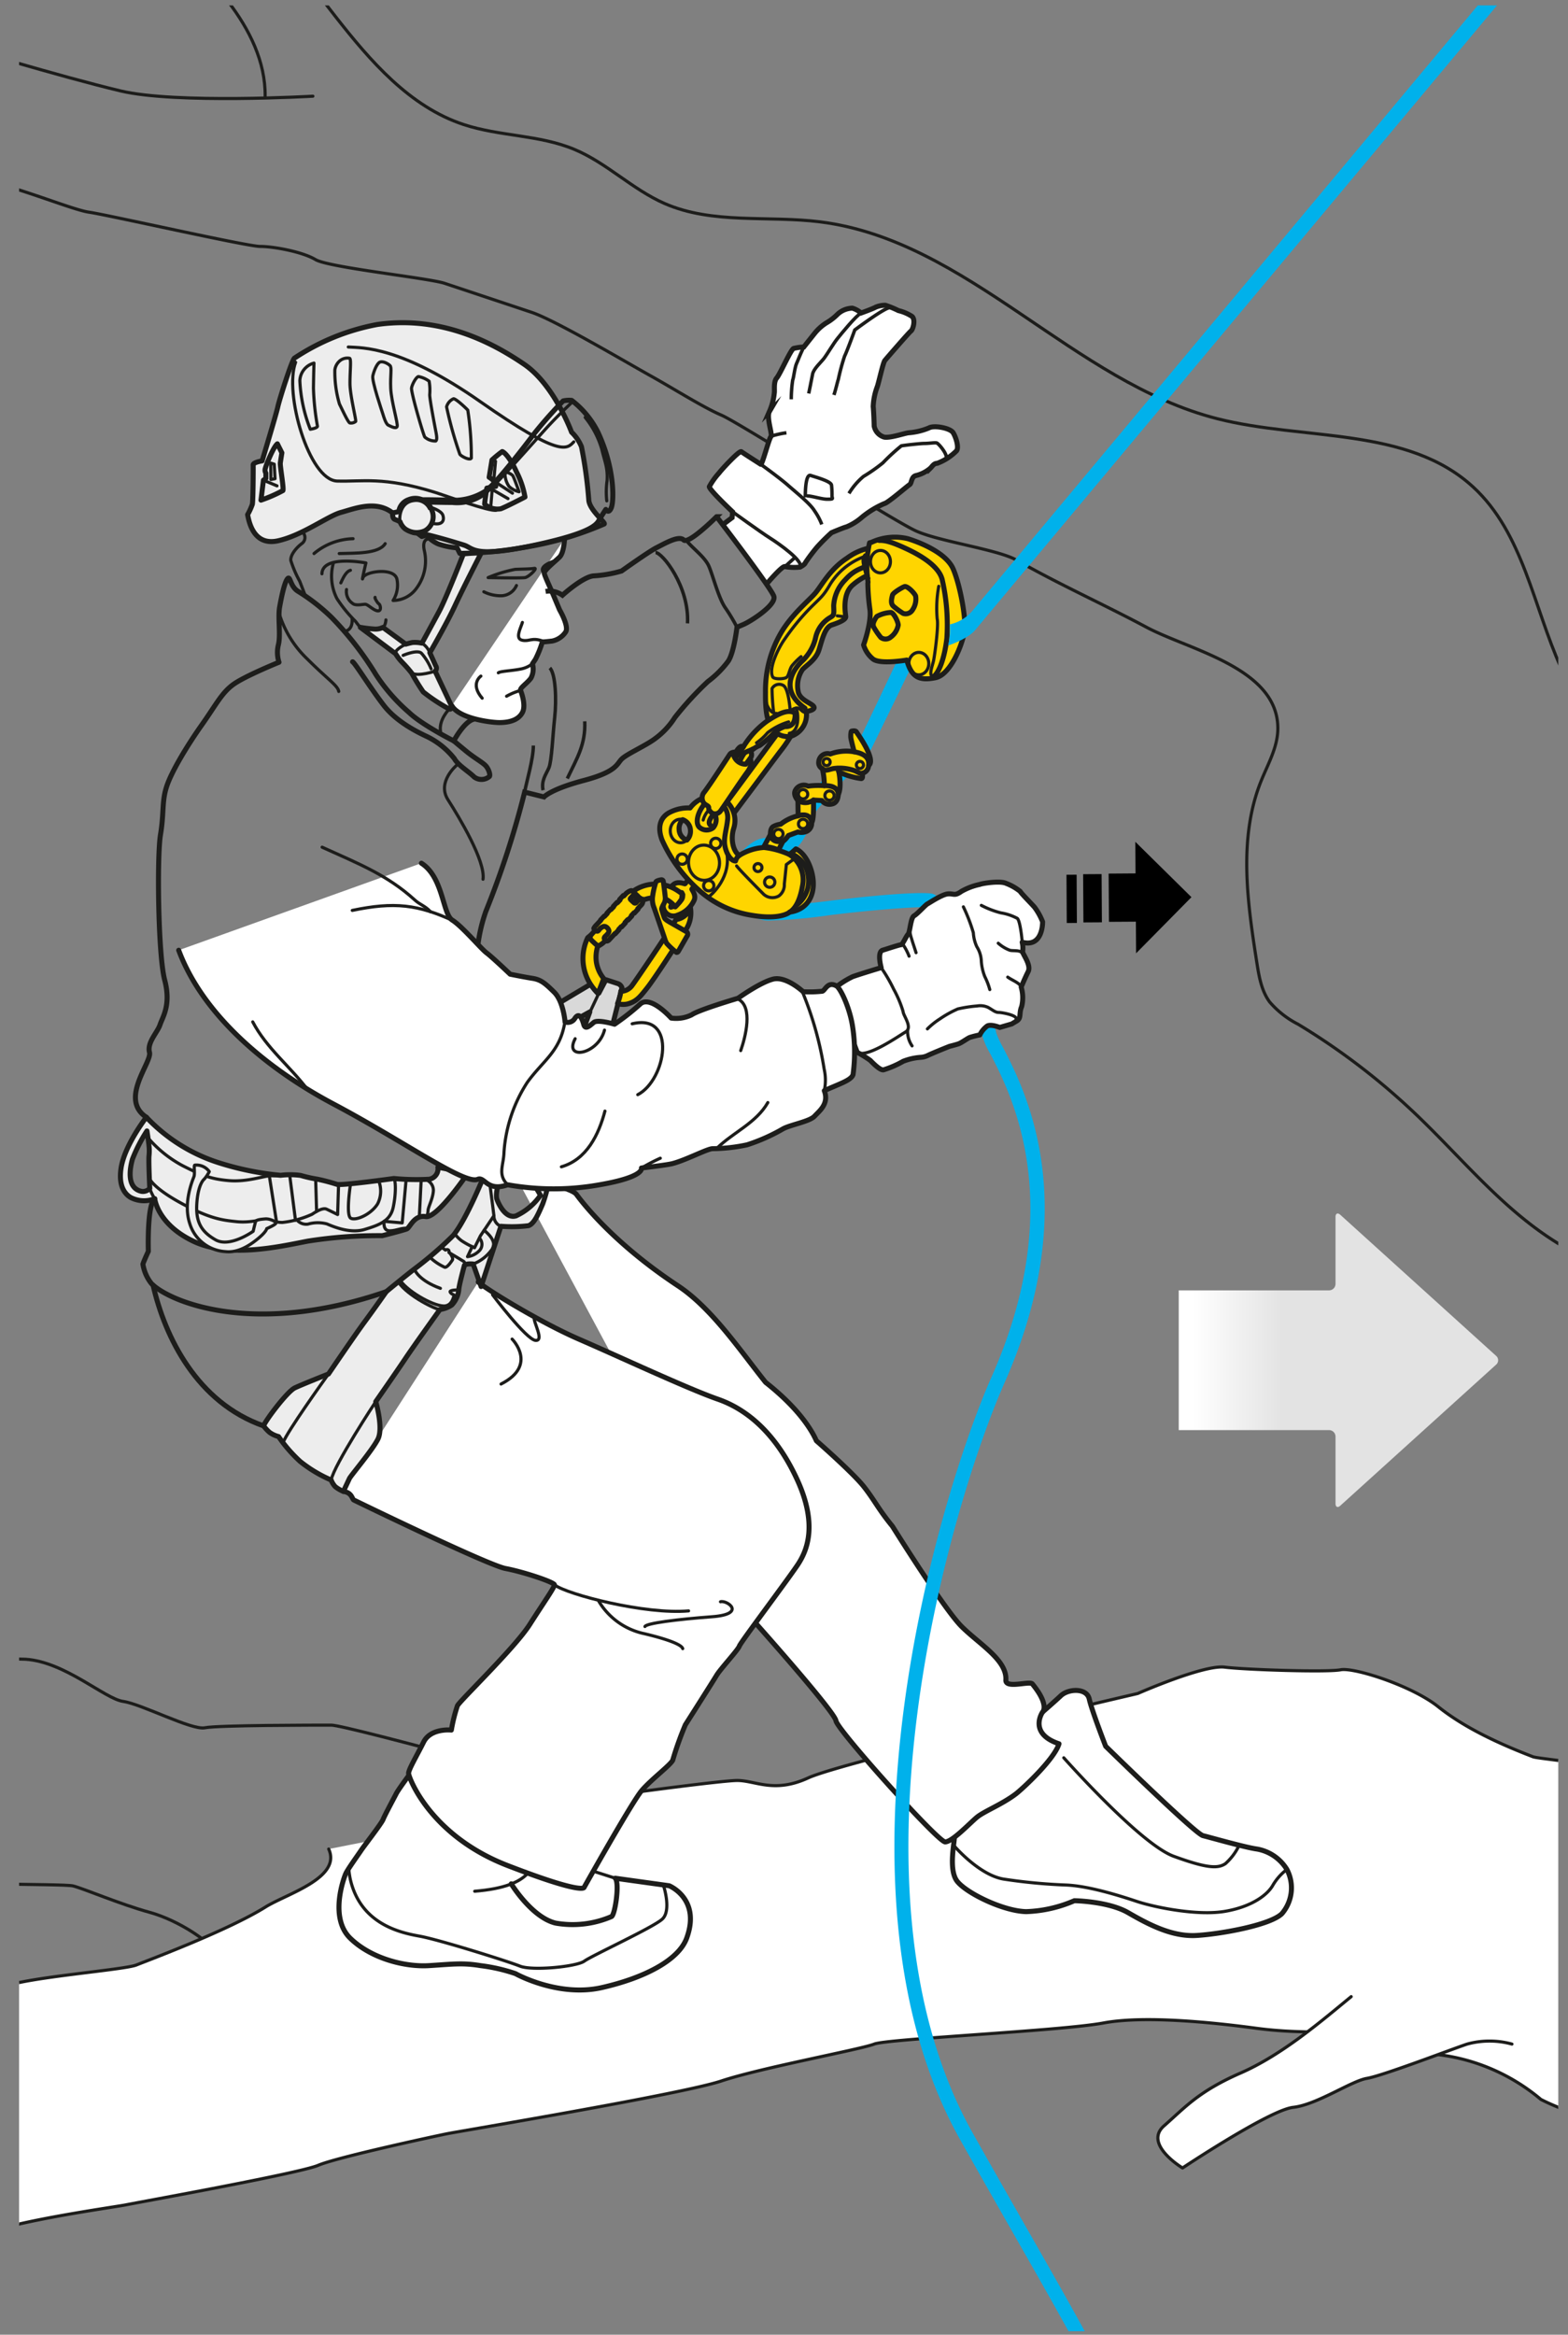 <svg xmlns="http://www.w3.org/2000/svg" xmlns:xlink="http://www.w3.org/1999/xlink" viewBox="0 0 250.221 372.482"><rect x="0" y="0" width="250.221" height="372.482" fill="#808080" stroke="none"/><defs><clipPath id="clip-path"><rect x="3.045" y="0.862" width="245.624" height="371.069" fill="none"/></clipPath><linearGradient id="Dégradé_sans_nom_5" x1="-246.033" y1="1226.272" x2="-246.033" y2="1175.3" gradientTransform="translate(1414.375 463.047) rotate(90)" gradientUnits="userSpaceOnUse"><stop offset="0.045" stop-color="#fff"/><stop offset="0.323" stop-color="#e3e3e3"/></linearGradient></defs><title>ZIGZAG-01-usages-principaux-8</title><g id="Calque_2" data-name="Calque 2"><g id="Calque_1-2" data-name="Calque 1"><g clip-path="url(#clip-path)"><path d="M126.874,116.171a19.627,19.627,0,0,1-2.276,3.595c-.771,1.001-8.024,10.702-8.024,10.702l-.922-2.046,9.589-12.983Z" fill="#ffd500" stroke="#1d1d1b" stroke-linecap="round" stroke-linejoin="round" stroke-width="0.8"/><path d="M123.616,116.682a2.979,2.979,0,0,0,2.603.781,3.607,3.607,0,0,0,2.446-3.956s1.562-.208,1.197-.781-2.29-1.041-2.498-2.446a4.615,4.615,0,0,1,.677-3.435c.573-.677,2.134-1.51,2.655-3.175s.937-3.592,2.03-3.956,2.29-.833,2.238-1.353-.625-3.644,1.197-5.101a10.265,10.265,0,0,1,5.205-2.342l-1.562-3.644a9.067,9.067,0,0,0-4.633,1.77c-2.811,1.822-4.06,4.424-5.101,5.622s-3.331,3.019-5.153,5.83a18.234,18.234,0,0,0-2.759,9.942C122.107,114.287,122.627,115.693,123.616,116.682Z" fill="#ffd500" stroke="#1d1d1b" stroke-linecap="round" stroke-linejoin="round" stroke-width="0.8"/><path d="M139.908,89.771c-2.446.885-3.513,1.052-5.049,2.759a6.369,6.369,0,0,0-1.822,4.112c.052,1.51.095,1.493-.729,1.978a4.994,4.994,0,0,0-2.134,3.019,7.345,7.345,0,0,1-2.03,3.696c-1.145,1.041-4.164,4.476.312,7.652" fill="none" stroke="#1d1d1b" stroke-linecap="round" stroke-linejoin="round" stroke-width="0.8"/><path d="M128.925,113.558c-.521.208-.677.104-1.249-.416s-1.457.208-1.457.208" fill="none" stroke="#1d1d1b" stroke-linecap="round" stroke-linejoin="round" stroke-width="0.5"/><path d="M127.052,112.986c.416.885.521,3.8-1.093,4.008" fill="none" stroke="#1d1d1b" stroke-linecap="round" stroke-linejoin="round" stroke-width="0.5"/><path d="M126.063,112.986s-.26-3.279-1.093-3.644a1.289,1.289,0,0,0-1.77.521,35.322,35.322,0,0,0,.26,3.8" fill="none" stroke="#1d1d1b" stroke-linecap="round" stroke-linejoin="round" stroke-width="0.5"/><path d="M122.315,112.153c.104.625.781,1.77,1.614,1.666" fill="none" stroke="#1d1d1b" stroke-linecap="round" stroke-linejoin="round" stroke-width="0.5"/><path d="M127.832,104.762a11.429,11.429,0,0,0-1.405,1.405c-.468.573-.521,1.666-.937,1.926s-1.978.312-2.186-.104c-.698-1.395.949-4.695,1.926-6.038a36.953,36.953,0,0,1,4.06-4.945c1.77-1.77,2.082-1.874,3.227-3.852a10.792,10.792,0,0,1,6.715-4.737" fill="none" stroke="#1d1d1b" stroke-linecap="round" stroke-linejoin="round" stroke-width="0.5"/><line x1="133.61" y1="98.255" x2="134.443" y2="98.359" fill="none" stroke="#1d1d1b" stroke-linecap="round" stroke-linejoin="round" stroke-width="0.5"/><path d="M143.585,104.486c-2.256,4.815-4.795,10.154-6.448,13.555a.468.468,0,0,1,.189.129c.504.556,1.112.99,1.594,1.563,1.933-3.962,4.475-9.105,6.741-13.878A18.158,18.158,0,0,1,143.585,104.486Z" fill="#00b1eb"/><path d="M152.103,90.765c-1.08-2.492-5.068-4.154-7.228-4.819a8.872,8.872,0,0,0-5.816.582l-.295.071a17.039,17.039,0,0,0-.314,5.711l.028-.05s0.0.107.002.292c.012.084.018.166.031.251a.518.518,0,0,1-.022.244,33.806,33.806,0,0,0,.32,4.114c.332,2.077-.997,5.733-.997,5.733a4.57,4.57,0,0,0,1.495,2.243c1.163.914,5.4.166,5.4.166.748,2.825,2.077,3.323,4.569,2.825s4.403-5.566,4.653-7.56S153.183,93.257,152.103,90.765Z" fill="#ffd500" stroke="#1d1d1b" stroke-linecap="round" stroke-linejoin="round" stroke-width="0.8"/><path d="M138.116,88.663c-.582.748.029,1.936.361,3.597" fill="none" stroke="#1d1d1b" stroke-linecap="round" stroke-linejoin="round" stroke-width="0.8"/><path d="M140.305,86.226c1.045-.05,2.238.348,4.278,1.293s5.422,2.786,5.82,5.173a32.453,32.453,0,0,1,.696,9.153c-.398,3.333-1.293,5.472-2.089,6.069" fill="none" stroke="#1d1d1b" stroke-linecap="round" stroke-linejoin="round" stroke-width="0.8"/><path d="M139.907,98.363c-.41.615-.746,1.194-.448,1.741a12.365,12.365,0,0,0,1.094,1.592,1.265,1.265,0,0,0,1.592-.05,3.048,3.048,0,0,0,1.194-1.94c-.05-.597-.746-1.99-1.194-1.99A5.141,5.141,0,0,0,139.907,98.363Z" fill="none" stroke="#1d1d1b" stroke-linecap="round" stroke-linejoin="round" stroke-width="0.8"/><path d="M142.43,94.93c-.187.716-.315,1.372.146,1.792a12.366,12.366,0,0,0,1.555,1.147,1.265,1.265,0,0,0,1.488-.567,3.048,3.048,0,0,0,.494-2.224c-.242-.548-1.356-1.637-1.779-1.49S142.521,94.583,142.43,94.93Z" fill="none" stroke="#1d1d1b" stroke-linecap="round" stroke-linejoin="round" stroke-width="0.8"/><path d="M149.806,93.538a19.317,19.317,0,0,0-.249,5.223c.249.995-.398,5.87-.597,6.715s-.716,2.123-.199,2.388" fill="none" stroke="#1d1d1b" stroke-linecap="round" stroke-linejoin="round" stroke-width="0.5"/><ellipse cx="140.504" cy="89.608" rx="1.592" ry="1.791" fill="none" stroke="#1d1d1b" stroke-linecap="round" stroke-linejoin="round" stroke-width="0.5"/><ellipse cx="146.622" cy="105.874" rx="1.592" ry="1.791" fill="none" stroke="#1d1d1b" stroke-linecap="round" stroke-linejoin="round" stroke-width="0.5"/><path d="M2.631,30.171c5.061,1.602,9.677,3.409,11.555,3.679,2.945.42,25.233,5.467,27.334,5.467,2.103,0,6.728.84,8.831,2.101,2.103,1.261,18.083,2.944,20.606,3.786,2.523.841,10.094,3.364,13.878,4.625,3.784,1.262,15.137,7.991,18.923,10.094,3.784,2.103,8.409,5.045,11.355,6.306,2.944,1.262,27.334,16.822,31.119,18.505,3.784,1.681,13.034,2.942,15.979,4.624,6.755,3.858,13.892,7.048,20.751,10.714,6.831,3.651,21.138,6.514,20.953,16.305-.055,2.919-1.601,5.564-2.687,8.274-3.632,9.066-2.175,19.27-.663,28.919.346,2.205.73,4.506,2.059,6.299a14.894,14.894,0,0,0,4.518,3.535,108.511,108.511,0,0,1,18.655,14.229c6.909,6.567,13.011,14.095,20.88,19.473q1.206.824,2.455,1.577" fill="none" stroke="#1d1d1b" stroke-linecap="round" stroke-linejoin="round" stroke-width="0.5"/><path d="M51.694.269q.879,1.139,1.766,2.273c5.604,7.163,11.899,14.485,20.537,17.33,5.738,1.89,12.075,1.626,17.649,3.957,5.17,2.161,9.258,6.382,14.391,8.631,7.693,3.37,16.547,1.887,24.88,2.941,23.574,2.981,40.326,25.553,63.355,31.404,13.869,3.524,30.302,1.213,40.829,10.907,7.946,7.318,9.589,19.015,14.018,28.868q.078.173.157.345" fill="none" stroke="#1d1d1b" stroke-linecap="round" stroke-linejoin="round" stroke-width="0.5"/><path d="M42.311,15.38C42.375,9.848,39.815,4.703,36.4.25" fill="none" stroke="#1d1d1b" stroke-linecap="round" stroke-linejoin="round" stroke-width="0.5"/><path d="M35.213,312.66c-.842-2.525-6.728-6.309-11.355-7.569-4.627-1.262-10.514-3.787-12.195-4.206-.837-.208-7.175-.209-11.413-.314l.088-35.962c.554.044,3.321.081,3.755.11,6.308.422,12.617,6.306,15.561,6.728,2.944.422,10.933,4.625,13.036,4.206,2.103-.422,17.661-.422,20.186-.422,2.522,0,44.997,11.775,44.997,11.775" fill="none" stroke="#1d1d1b" stroke-linecap="round" stroke-linejoin="round" stroke-width="0.5"/><path d="M52.454,294.997c2.103,4.625-6.728,7.147-10.092,9.253-5.977,3.734-18.505,8.409-20.606,9.25-1.963.785-17.282,1.938-21.091,3.457L.493,355.459c6.651-1.803,18.077-3.391,19.579-3.69,2.103-.422,27.755-5.047,30.7-6.309,2.944-1.263,18.503-4.625,20.606-5.047,2.102-.419,37.425-6.306,43.734-8.409,6.306-2.103,22.289-5.047,24.391-5.888,2.101-.841,29.858-2.103,36.586-3.366,6.728-1.26,18.083,0,24.391.844,6.308.841,10.934.422,13.877.841,2.944.419,5.888,2.103,15.141,3.362a31.271,31.271,0,0,1,16.4,7.15,33.562,33.562,0,0,0,4.031,1.724l.042-55.628c-2.53-.35-4.933-.61-5.335-.765-5.466-2.103-10.934-4.628-15.137-7.991-4.206-3.363-13.456-6.306-15.56-5.888-2.103.422-15.14,0-18.505-.419-3.364-.422-13.876,4.206-13.876,4.206s-47.1,10.931-52.567,13.456c-5.467,2.522-8.411.419-11.355.419-2.942,0-27.753,3.366-29.016,3.784" fill="#fff" stroke="#1d1d1b" stroke-linecap="round" stroke-linejoin="round" stroke-width="0.5"/><path d="M152.277,293.101c.159.397-1.027,5.15.476,7.05,1.506,1.903,7.369,4.756,11.012,4.834a20.981,20.981,0,0,0,7.684-1.744s5.389.081,8.559,1.9c3.167,1.825,6.972,3.881,10.934,3.647,3.962-.237,11.803-1.666,13.628-3.484a6.321,6.321,0,0,0,.791-7.053,7.03,7.03,0,0,0-4.755-3.25c-1.82-.237-7.367-1.822-8.636-2.137-1.269-.316-15.528-14.263-15.528-14.263s-2.219-5.703-2.616-7.528c-.395-1.819-3.327-1.662-4.516-.553-1.188,1.109-2.933,2.612-2.933,2.612" fill="#fff" stroke="#1d1d1b" stroke-linecap="round" stroke-linejoin="round" stroke-width="0.8"/><path d="M152.348,294.582s4.056,4.712,7.983,5.237a86.687,86.687,0,0,0,9.689.916c3.667.131,8.641,1.703,11.391,2.619,2.75.916,9.689,2.356,14.141,1.572,4.452-.784,6.808-2.75,7.594-4.191a8.686,8.686,0,0,1,2.219-2.484" fill="none" stroke="#1d1d1b" stroke-linecap="round" stroke-linejoin="round" stroke-width="0.5"/><path d="M169.757,280.441s12.176,13.747,17.544,15.712c5.369,1.963,7.072,1.966,8.25,1.178a9.167,9.167,0,0,0,2.227-3.012" fill="none" stroke="#1d1d1b" stroke-linecap="round" stroke-linejoin="round" stroke-width="0.5"/><path d="M120.641,259.019s12.553,14.059,12.763,15.516c.209,1.453,16.276,19.325,17.419,19.325,1.144,0,3.948-3.012,5.094-3.95,1.141-.934,4.003-2.044,6.188-3.703.987-.753,6.112-5.463,6.892-8-4.991-1.666-2.616-5.075-2.616-5.075s1.145-1.078-1.639-4.478c-.422-.516-4.32.825-4.228-.622.206-3.194-4.288-5.759-7.092-8.566s-11.009-15.962-11.009-15.962c-2.252-2.75-2.755-4.003-4.505-6.256-1.75-2.25-7.628-7.384-7.628-7.384-.303-.659-1.923-4.456-8.103-9.319-4.103-5.128-8.612-11.853-13.981-15.4-10.737-7.091-15.603-13.777-16.211-14.588-.606-.808-3.445-1.317-6.486-2.836a24.402,24.402,0,0,1-4.861-3.141" fill="#fff" stroke="#1d1d1b" stroke-linecap="round" stroke-linejoin="round" stroke-width="0.8"/><path d="M81.582,300.547s3.248,5.341,7.078,6.266a15.669,15.669,0,0,0,8.931-1.044c.584-.347,1.302-5.378.594-6.112l8.602,1.197s5.098,2.069,2.791,8.363c-1.306,3.556-6.852,6.372-13.544,7.888-6.691,1.512-13.223-1.913-13.78-2.231a27.803,27.803,0,0,0-5.578-1.275c-2.869-.475-4.383-.237-8.205,0-3.824.241-9.242-1.116-12.589-4.381-3.344-3.266-1.034-9.559-.714-10.278.317-.716,1.991-3.025,2.467-3.744.478-.716,3.267-4.3,3.506-4.937.239-.638,1.753-3.425,2.072-4.063s1.912-2.791,2.631-3.744a28.163,28.163,0,0,1,3.423-4.222c1.353-1.197,4.458.156,4.458.156" fill="#fff" stroke="#1d1d1b" stroke-linecap="round" stroke-linejoin="round" stroke-width="0.8"/><path d="M105.912,300.932s1.273,3.903-.237,5.256c-1.514,1.356-11.233,5.816-12.43,6.694-1.195.875-8.284,1.591-10.275.794-1.991-.794-12.906-4.219-16.012-4.778-3.108-.556-9.472-1.934-11.075-9.159a15.002,15.002,0,0,1-.237-1.675" fill="none" stroke="#1d1d1b" stroke-linecap="round" stroke-linejoin="round" stroke-width="0.5"/><path d="M75.752,301.732c4.652-.381,7.214-1.425,8.542-2.944" fill="none" stroke="#1d1d1b" stroke-linecap="round" stroke-linejoin="round" stroke-width="0.5"/><line x1="98.185" y1="299.657" x2="94.809" y2="298.576" fill="none" stroke="#1d1d1b" stroke-linecap="round" stroke-linejoin="round" stroke-width="0.5"/><path d="M54.795,237.941c1.403.203,1.369,1.228,1.681,1.381.312.156,21.403,10.406,24.209,10.925,2.803.519,7.792,2.181,7.792,2.6,0,.416-1.558,2.597-3.948,6.337-2.391,3.741-11.119,12.125-11.533,12.953a25.737,25.737,0,0,0-.97,3.881s-3.289-.366-4.431,1.922c-1.144,2.284-2.391,4.363-2.391,4.984,0,.625,3.43,9.925,15.792,14.706,12.366,4.778,12.227,3.466,12.227,3.466s7.586-13.512,9.144-15.381c1.561-1.869,5.024-4.4,5.024-5.022a54.085,54.085,0,0,1,1.973-5.506s4.364-6.859,4.988-7.9c.623-1.037,3.431-4.05,3.637-4.675.206-.622,8.209-11.222,9.456-13.194,1.245-1.975,3.116-6.028-.208-13.303-3.327-7.272-7.897-11.222-12.677-12.884-4.78-1.662-15.9-6.856-22.134-9.559-6.234-2.7-14.858-8-16.106-9.144" fill="#fff" stroke="#1d1d1b" stroke-linecap="round" stroke-linejoin="round" stroke-width="0.8"/><path d="M78.607,206.576s5.403,7.169,6.859,7.275c1.452.103-.419-3.016-.209-3.638" fill="none" stroke="#1d1d1b" stroke-linecap="round" stroke-linejoin="round" stroke-width="0.5"/><path d="M81.724,213.641s4.155,4.156-1.767,7.169" fill="none" stroke="#1d1d1b" stroke-linecap="round" stroke-linejoin="round" stroke-width="0.5"/><path d="M88.477,252.847c2.08,1.559,14.548,4.778,21.406,4.156" fill="none" stroke="#1d1d1b" stroke-linecap="round" stroke-linejoin="round" stroke-width="0.5"/><path d="M114.974,255.547c1.039-.312,4.261,1.972-1.352,2.391-5.611.416-10.494,1.041-10.703,1.559" fill="none" stroke="#1d1d1b" stroke-linecap="round" stroke-linejoin="round" stroke-width="0.5"/><path d="M95.543,255.444a11.136,11.136,0,0,0,7.276,5.197c4.361,1.037,6.024,1.869,6.128,2.388" fill="none" stroke="#1d1d1b" stroke-linecap="round" stroke-linejoin="round" stroke-width="0.5"/><path d="M90.091,85.948s-.08,2.208-.789,2.919c-.711.709-2.524,2.128-2.445,2.602.08.473,1.025,2.444,1.419,3.391.395.945,1.027,2.444,1.027,2.444s1.576,2.681.945,3.548a3.394,3.394,0,0,1-2.128,1.419c-.631.08-1.578.158-1.578.158a16.051,16.051,0,0,1-1.103,2.761l-.473.709A3.088,3.088,0,0,1,84.729,108.184c-.631.867-1.814,1.577-1.656,1.97.158.395.867,2.366.316,3.47-.552,1.105-1.814,1.656-3.706,1.656-1.341,0-6.388-.631-7.569-2.681" fill="#fff" stroke="#1d1d1b" stroke-linecap="round" stroke-linejoin="round" stroke-width="0.8"/><path d="M77.895,92.151a21.579,21.579,0,0,1,4.311-1.314c1.208-.052,2.419-.053,3.048-.158.631-.105-.841,1.367-1.472,1.472C83.151,92.257,77.895,92.151,77.895,92.151Z" fill="none" stroke="#1d1d1b" stroke-linecap="round" stroke-linejoin="round" stroke-width="0.5"/><path d="M88.723,89.418s-3.153.839-1.866,2.05" fill="none" stroke="#1d1d1b" stroke-linecap="round" stroke-linejoin="round" stroke-width="0.5"/><path d="M82.416,93.414a2.71,2.71,0,0,1-2.314,1.63,6.021,6.021,0,0,1-2.891-.631" fill="none" stroke="#1d1d1b" stroke-linecap="round" stroke-linejoin="round" stroke-width="0.5"/><path d="M83.363,99.301c-.266.894-1.211,2.575-.053,2.839,1.156.261,1.523-.473,3.206.105" fill="none" stroke="#1d1d1b" stroke-linecap="round" stroke-linejoin="round" stroke-width="0.5"/><path d="M84.965,105.898a4.371,4.371,0,0,1-2.023.867c-1.367.264-3.102.314-3.417.578" fill="none" stroke="#1d1d1b" stroke-linecap="round" stroke-linejoin="round" stroke-width="0.5"/><path d="M76.738,107.868s-1.786,1.211.209,3.523" fill="none" stroke="#1d1d1b" stroke-linecap="round" stroke-linejoin="round" stroke-width="0.5"/><path d="M83.073,110.154a9.939,9.939,0,0,0-2.234.922" fill="none" stroke="#1d1d1b" stroke-linecap="round" stroke-linejoin="round" stroke-width="0.5"/><path d="M53.188,89.879a7.838,7.838,0,0,0,.575,5.612,21.755,21.755,0,0,0,2.975,3.647c.528.672.577.959,1.631,1.103a5.308,5.308,0,0,0,2.734-.142c.431-.289.481-1.2.481-1.2" fill="none" stroke="#1d1d1b" stroke-linecap="round" stroke-linejoin="round" stroke-width="0.5"/><path d="M59.857,95.3c-.095.145.431.961.625,1.058.191.095.478,1.15-.194,1.102s-1.584-1.055-2.016-1.055c-.431,0-1.534.288-2.016-.144a2.277,2.277,0,0,1-.958-2.208" fill="none" stroke="#1d1d1b" stroke-linecap="round" stroke-linejoin="round" stroke-width="0.5"/><path d="M54.388,92.997c.478-1.102.958-1.87,1.534-2.014" fill="none" stroke="#1d1d1b" stroke-linecap="round" stroke-linejoin="round" stroke-width="0.5"/><path d="M55.002,100.693s1.341,0,1.183-2.05" fill="none" stroke="#1d1d1b" stroke-linecap="round" stroke-linejoin="round" stroke-width="0.5"/><path d="M48.379,85.003a1.171,1.171,0,0,1-.236,1.734c-1.025.789-1.814,1.892-1.736,2.681a17.834,17.834,0,0,0,1.42,3.311l.945,2.444" fill="none" stroke="#1d1d1b" stroke-linecap="round" stroke-linejoin="round" stroke-width="0.5"/><path d="M50.113,88.314a10.084,10.084,0,0,1,6.23-2.366" fill="none" stroke="#1d1d1b" stroke-linecap="round" stroke-linejoin="round" stroke-width="0.5"/><path d="M54.135,88.314c2.444-.078,6.308.08,7.333-1.577" fill="none" stroke="#1d1d1b" stroke-linecap="round" stroke-linejoin="round" stroke-width="0.5"/><path d="M68.17,86.028s-.794.145-.478,1.723a7.294,7.294,0,0,1-1.216,6.083A4.652,4.652,0,0,1,62.729,95.804a4.613,4.613,0,0,0,.631-3.311c-.316-2.05-5.125-1.341-5.441-.316-.316,1.025.473-2.366.473-2.366s-6.939-1.341-7.017,1.734" fill="none" stroke="#1d1d1b" stroke-linecap="round" stroke-linejoin="round" stroke-width="0.5"/><path d="M71.693,113.126s-1.709,1.681-1.394,3.573" fill="none" stroke="#1d1d1b" stroke-linecap="round" stroke-linejoin="round" stroke-width="0.5"/><path d="M39.513,82.108c.211,1.089.925,5.039,4.847,4.172,3.92-.87,7.948-3.966,10.097-4.544,2.147-.58,5.68-2.072,8.391.255,2.712,2.325,4.466,3.598,4.466,3.598l.769-.202a5.007,5.007,0,0,0,1.888,1.409,12.148,12.148,0,0,0,2.972.608l.439.883a60.879,60.879,0,0,0,10.047-.927A53.073,53.073,0,0,0,96.42,83.598c.281-.214-2.369-2.23-2.462-3.825a70.201,70.201,0,0,0-1.166-8.494,6.752,6.752,0,0,0-1.583-2.33s-2.755-7.538-7.533-10.808c-4.78-3.269-13.053-7.847-23.464-6.372a35.703,35.703,0,0,0-13.222,5.367c-.416.348-2.388,6.544-2.645,7.724-.253,1.181-2.513,8.669-2.513,8.669s-1.462.23-1.434.656c.028.424-.013,5.761-.128,6.269A10.347,10.347,0,0,1,39.513,82.108Z" fill="#ededed" stroke="#1d1d1b" stroke-linecap="round" stroke-linejoin="round" stroke-width="0.8"/><path d="M47.174,57.8c-1.863,4.828,2.089,18.808,6.636,18.948,4.028.123,7.328-.759,15.523,1.776,1.602.495,8.903,3.169,9.867,2.873" fill="none" stroke="#1d1d1b" stroke-linecap="round" stroke-linejoin="round" stroke-width="0.5"/><path d="M55.579,55.361c2.289.147,8.364-.17,21.069,8.72,12.705,8.889,13.8,7.602,14.916,6.416" fill="none" stroke="#1d1d1b" stroke-linecap="round" stroke-linejoin="round" stroke-width="0.5"/><path d="M50.105,57.929a3.038,3.038,0,0,0-2.255,2.806,23.934,23.934,0,0,0,1.666,7.75s1.15-.169,1.144-.492a40.673,40.673,0,0,1-.641-6.064C50.054,59.339,50.105,57.929,50.105,57.929Z" fill="none" stroke="#1d1d1b" stroke-linecap="round" stroke-linejoin="round" stroke-width="0.5"/><path d="M53.435,59.008a17.968,17.968,0,0,0,.736,5.453c.44.884,1.383,2.961,1.661,3.016a1.176,1.176,0,0,0,.924-.234c.127-.184-.898-4.078-.908-6.067-.009-1.991.25-3.977-.081-4.02a1.885,1.885,0,0,0-1.534.406A2.307,2.307,0,0,0,53.435,59.008Z" fill="none" stroke="#1d1d1b" stroke-linecap="round" stroke-linejoin="round" stroke-width="0.5"/><path d="M59.491,59.983c-.172.836,1.47,5.636,1.613,6.091.142.459.469,1.58.881,1.769.413.188,1.2.63,1.388.216.189-.414-.931-3.966-1.022-6.1-.091-2.134.216-3.325-.116-3.637-.328-.314-1.114-.752-1.612-.547C60.124,57.976,59.631,59.311,59.491,59.983Z" fill="none" stroke="#1d1d1b" stroke-linecap="round" stroke-linejoin="round" stroke-width="0.5"/><path d="M65.676,61.904c-.109.695,1.886,7.491,2.111,7.825a2.541,2.541,0,0,0,1.738.631c.239-.155.191-.681.039-1.461-.15-.778-1.006-5.186-.991-5.942a8.391,8.391,0,0,0-.092-2.134,4.134,4.134,0,0,0-1.706-.747C66.41,60.147,65.773,61.293,65.676,61.904Z" fill="none" stroke="#1d1d1b" stroke-linecap="round" stroke-linejoin="round" stroke-width="0.5"/><path d="M71.263,64.911a62.027,62.027,0,0,0,2.116,7.555c.163.291,1.609,1.086,1.838.611a49.535,49.535,0,0,0-.566-7.639c-.144-.189-1.927-1.886-2.291-1.816A1.993,1.993,0,0,0,71.263,64.911Z" fill="none" stroke="#1d1d1b" stroke-linecap="round" stroke-linejoin="round" stroke-width="0.5"/><path d="M44.263,70.809c-.664.533-1.775,3.333-1.911,3.884a.908.908,0,0,0,.073.792l.003.847-.391.278-.391,3.184a22.287,22.287,0,0,0,3.498-1.527c.18-.317-.475-3.905-.411-4.402.066-.497.25-1.623.25-1.623Z" fill="none" stroke="#1d1d1b" stroke-linecap="round" stroke-linejoin="round" stroke-width="0.8"/><polygon points="43.204 73.883 43.763 74.057 43.89 76.373 43.229 76.501 43.204 73.883" fill="none" stroke="#1d1d1b" stroke-linecap="round" stroke-linejoin="round" stroke-width="0.5"/><path d="M77.691,77.872s-.367,2.288-.347,2.566a3.062,3.062,0,0,0,2.57.733c.855-.306,3.861-1.875,3.861-1.875a13.992,13.992,0,0,0-1.334-3.966c-1.237-2.753-2.184-3.273-2.294-3.288a19.399,19.399,0,0,0-1.637,1.341l-.452,2.762a3.485,3.485,0,0,1,.748.594c.067.163.309.855.309.855Z" fill="none" stroke="#1d1d1b" stroke-linecap="round" stroke-linejoin="round" stroke-width="0.8"/><polyline points="78.332 80.634 78.543 78.093 81.065 79.55" fill="none" stroke="#1d1d1b" stroke-linecap="round" stroke-linejoin="round" stroke-width="0.5"/><line x1="79.076" y1="73.589" x2="78.84" y2="76.168" fill="none" stroke="#1d1d1b" stroke-linecap="round" stroke-linejoin="round" stroke-width="0.5"/><path d="M80.593,75.229a3.668,3.668,0,0,0,.636,2.376,3.389,3.389,0,0,0,1.608.85s-.766-2.139-.981-2.52C81.641,75.556,80.593,75.229,80.593,75.229Z" fill="none" stroke="#1d1d1b" stroke-linecap="round" stroke-linejoin="round" stroke-width="0.5"/><line x1="78.807" y1="76.739" x2="81.779" y2="78.683" fill="none" stroke="#1d1d1b" stroke-linecap="round" stroke-linejoin="round" stroke-width="0.5"/><line x1="42.038" y1="76.611" x2="44.202" y2="77.514" fill="none" stroke="#1d1d1b" stroke-linecap="round" stroke-linejoin="round" stroke-width="0.5"/><path d="M65.516,84.783a1.903,1.903,0,0,0,.947.248c.967-.062,6.058,1.453,7.589,1.939,1.53.487,1.444,2.117,11.339-.009,9.902-2.128,9.916-3.547,10.344-4.224.43-.684.937-1.461.937-1.461s.441.786.873-.25c.436-1.034.614-6.223-2.15-12.117a14.604,14.604,0,0,0-4.159-5.027,4.103,4.103,0,0,0-1.372.083,68.967,68.967,0,0,0-4.586,5.177c-1.244,1.667-6.269,8.236-7.884,9.258a9.457,9.457,0,0,1-5.425,1.414c-1.688-.067-3.838-.095-4.486-.078" fill="none" stroke="#1d1d1b" stroke-linecap="round" stroke-linejoin="round" stroke-width="0.8"/><path d="M68.088,80.297c.383-.066,2.6.025,4.066.016a7.286,7.286,0,0,0,4.833-1.181c1.784-1.283,7.97-8.361,10.072-10.68,2.1-2.32,4.294-4.331,4.294-4.331" fill="none" stroke="#1d1d1b" stroke-linecap="round" stroke-linejoin="round" stroke-width="0.5"/><path d="M93.384,66.597A14.472,14.472,0,0,1,96.031,71.656c.498,2.106.964,2.937.85,4.994a12.853,12.853,0,0,0-.053,3.261" fill="none" stroke="#1d1d1b" stroke-linecap="round" stroke-linejoin="round" stroke-width="0.5"/><path d="M68.766,80.951s1.666.488,1.916,1.27c.259.825-.075,1.675-1.803,1.245-1.727-.433-1.666-.928-1.666-.928" fill="none" stroke="#1d1d1b" stroke-linecap="round" stroke-linejoin="round" stroke-width="0.5"/><path d="M63.846,83.25a7.241,7.241,0,0,0-.827-.378c-.466-.178-.364-1.036-.364-1.036l.978-.208a2.349,2.349,0,0,1,1.608-1.924,2.777,2.777,0,0,1,3.661,1.678,2.576,2.576,0,0,1-1.067,3.283,3.157,3.157,0,0,1-3.208-.303A2.59,2.59,0,0,1,63.846,83.25Z" fill="#ededed" stroke="#1d1d1b" stroke-linecap="round" stroke-linejoin="round" stroke-width="0.8"/><path d="M63.807,82.908c-.059-.412.053-2.769,2.209-3.037a2.344,2.344,0,0,1,2.506,1.272" fill="none" stroke="#1d1d1b" stroke-linecap="round" stroke-linejoin="round" stroke-width="0.5"/><path d="M57.501,100.089l5.624,4.206a7.864,7.864,0,0,0,1.105,1.419,18.925,18.925,0,0,1,1.472,1.681,33.709,33.709,0,0,0,1.839,2.997,27.987,27.987,0,0,0,4.153,2.734c.263.105.473-.262.473-.262l-2.734-5.784a.646.646,0,0,0,.105-.839c-.263-.58-.945-2.103-.945-2.103s2.68-4.627,3.994-7.466c1.316-2.837,4.05-8.148,4.153-8.358.106-.209-2.786.053-2.786.053s-2.733,7.044-3.889,9.2c-1.158,2.155-2.734,5.047-2.734,5.047a5.141,5.141,0,0,0-1.525-.106c-.525.106-1.05.263-1.05.263L61.104,100.1a2.687,2.687,0,0,1-1.45.252C58.709,100.3,57.501,100.089,57.501,100.089Z" fill="#ededed" stroke="#1d1d1b" stroke-linecap="round" stroke-linejoin="round" stroke-width="0.8"/><path d="M64.754,102.77c-.525.262-1.892,1.052-1.63,1.525" fill="none" stroke="#1d1d1b" stroke-linecap="round" stroke-linejoin="round" stroke-width="0.5"/><path d="M67.329,102.614a3.194,3.194,0,0,1,1.262,1.523" fill="none" stroke="#1d1d1b" stroke-linecap="round" stroke-linejoin="round" stroke-width="0.5"/><path d="M69.432,107.079s-2.628.894-3.731.316" fill="none" stroke="#1d1d1b" stroke-linecap="round" stroke-linejoin="round" stroke-width="0.5"/><path d="M64.332,104.557s2.314-1,2.945-.316a8.997,8.997,0,0,1,1.523,2.472" fill="none" stroke="#1d1d1b" stroke-linecap="round" stroke-linejoin="round" stroke-width="0.5"/><path d="M69.882,186.217a1.695,1.695,0,0,1-1.397,1.92,37.069,37.069,0,0,1-5.634-.12s-8.47,1.175-9.099.931a30.024,30.024,0,0,0-3.128-.824,20.893,20.893,0,0,1-2.641-.595,12.685,12.685,0,0,0-3.208-.019,46.374,46.374,0,0,1-9.853-2,27.289,27.289,0,0,1-11.563-7.264s-3.488,4.452-4.044,8.139c-.478,3.169.895,4.263,1.491,4.639a4.621,4.621,0,0,0,3.883.22s.436,4.053,6.13,6.768c5.691,2.716,13.388.959,18.281.003a71.955,71.955,0,0,1,11.912-.875s3.412-.859,3.909-1.076c.497-.214,1.17-2.283,3.009-1.966,1.841.316,6.725-6.928,6.725-6.928Zm-47.294,3.856c-2.361-.5-1.911-3.52-1.453-5.137a24.594,24.594,0,0,1,2.314-4.506s.309,1.973.317,2.275a7.544,7.544,0,0,1,.02,1.644c-.1.745.114,5.25.114,5.25A1.474,1.474,0,0,1,22.588,190.073Z" fill="#ededed" stroke="#1d1d1b" stroke-linecap="round" stroke-linejoin="round" stroke-width="0.8"/><path d="M23.729,181.664a19.183,19.183,0,0,0,5.356,4.28c3.147,1.608,4.645,2.18,7.502,2.417,2.853.237,5.595-.777,6.594-.775a13.699,13.699,0,0,0,1.595-.075" fill="none" stroke="#1d1d1b" stroke-linecap="round" stroke-linejoin="round" stroke-width="0.5"/><path d="M23.848,188.018s.537,1.486,5.108,3.963c4.572,2.476,6.506,2.683,8.794,2.923,2.286.241,4.147-.455,4.948-.312a7.332,7.332,0,0,0,2.356.439,15.315,15.315,0,0,0,4.748-1.306c.873-.591,1.795-1.059,2.312-.814.52.242,1.764.86,1.764.86l.15-4.795" fill="none" stroke="#1d1d1b" stroke-linecap="round" stroke-linejoin="round" stroke-width="0.5"/><line x1="50.52" y1="193.261" x2="50.374" y2="188.093" fill="none" stroke="#1d1d1b" stroke-linecap="round" stroke-linejoin="round" stroke-width="0.5"/><line x1="42.995" y1="187.7" x2="44.121" y2="194.893" fill="none" stroke="#1d1d1b" stroke-linecap="round" stroke-linejoin="round" stroke-width="0.5"/><line x1="46.229" y1="187.484" x2="47.154" y2="194.681" fill="none" stroke="#1d1d1b" stroke-linecap="round" stroke-linejoin="round" stroke-width="0.5"/><path d="M31.093,185.886c-.217.047.053,1.32-.148,1.85-.2.531-1.761,4.166-.667,7.462a6.324,6.324,0,0,0,5.672,4.484c2.048.241,3.92-.994,5.255-2.097,1.331-1.1,1.359-1.569,1.359-1.569s1.355-.581,1.455-.853c.103-.269-.989-.752-1.688-.695-.699.056-1.455.133-1.545.428-.089.294-.387,1.543-.387,1.543s-3.706,2.681-6.013,1.359c-2.308-1.322-3.201-2.894-2.967-5.952.233-3.058,1.17-3.722,1.17-3.722a5.967,5.967,0,0,0,.806-1.206A2.518,2.518,0,0,0,31.093,185.886Z" fill="#ededed" stroke="#1d1d1b" stroke-linecap="round" stroke-linejoin="round" stroke-width="0.5"/><path d="M47.366,194.615a1.941,1.941,0,0,0,1.778.683,5.686,5.686,0,0,1,3.019-.034c1.042.437,3.703,1.59,6.034.881,2.331-.706,4.075-1.337,4.55-3.516.47-2.178.412-4.328.103-4.612" fill="none" stroke="#1d1d1b" stroke-linecap="round" stroke-linejoin="round" stroke-width="0.5"/><path d="M60.41,188.334a4.481,4.481,0,0,1-.15,3.73c-1.031,1.666-3.431,2.737-4.275,2.295-.84-.447-.053-5.427-.053-5.427" fill="none" stroke="#1d1d1b" stroke-linecap="round" stroke-linejoin="round" stroke-width="0.5"/><path d="M64.804,188.244l-.619,6.859-2.884-.252s-.263,1.524.891,1.518c1.155-.009,2.284-.648,2.731-.304" fill="none" stroke="#1d1d1b" stroke-linecap="round" stroke-linejoin="round" stroke-width="0.5"/><line x1="67.212" y1="188.223" x2="66.913" y2="194.184" fill="none" stroke="#1d1d1b" stroke-linecap="round" stroke-linejoin="round" stroke-width="0.5"/><path d="M67.92,188.206a1.789,1.789,0,0,1,1.239,1.731c-.069,1.317-.847,2.652-.852,3.199a3.046,3.046,0,0,1-.258,1.08" fill="none" stroke="#1d1d1b" stroke-linecap="round" stroke-linejoin="round" stroke-width="0.5"/><path d="M86.604,192.07a25.36,25.36,0,0,0,1.162-4.505l-3.586.05a21.213,21.213,0,0,1,2.066,3.086,9.749,9.749,0,0,1-3.888,3.276c-1.527.484-2.608-1.473-3.039-2.576-.328-.833.252-2.806.555-3.724l-.017.002s-.509.034-1.206.061a5.763,5.763,0,0,1-1.414-.147s-2.819,7.009-4.942,9.548a60.177,60.177,0,0,1-6.156,5.309c-1.562,1.2-4.498,3.622-4.498,3.622s-1.823,2.612-3.47,4.841c-1.644,2.228-5.756,8.297-5.756,8.297s-4.169,1.644-5.37,2.216c-1.203.569-4.73,5.25-4.978,6.066a6.378,6.378,0,0,0,.95,1.028,4.231,4.231,0,0,0,1.434.672,23.035,23.035,0,0,0,3.441,3.963,21.317,21.317,0,0,0,4.955,2.972,3.171,3.171,0,0,0,.655,1.059,5.301,5.301,0,0,0,1.295.756s.728-1.556.959-2.05c.231-.491,3.672-4.525,4.559-6.309.886-1.784-.352-5.966-.352-5.966s3.361-4.822,4.708-6.841,5.533-7.853,5.533-7.853a4.54,4.54,0,0,0,1.886-.716,4.137,4.137,0,0,0,1.131-2.519c.059-.772.894-3.828.894-3.828a1.401,1.401,0,0,1,.542-.197,4.428,4.428,0,0,1,.85,0l1.266,3.591,3.161-9.613a21.795,21.795,0,0,0,4.391-.092C85.266,195.24,85.934,193.604,86.604,192.07Z" fill="#ededed" stroke="#1d1d1b" stroke-linecap="round" stroke-linejoin="round" stroke-width="0.8"/><path d="M78.035,187.848s.7,5.33.781,6.117a1.762,1.762,0,0,0,1.116,1.675" fill="none" stroke="#1d1d1b" stroke-linecap="round" stroke-linejoin="round" stroke-width="0.5"/><path d="M78.816,193.965l-2.147,3.192-.944,1.909a13.128,13.128,0,0,1-2.073-1.122,5.017,5.017,0,0,1-1.081-1.106" fill="none" stroke="#1d1d1b" stroke-linecap="round" stroke-linejoin="round" stroke-width="0.5"/><path d="M77.268,196.269c.339.344,2.32,1.853,1.136,3.197a6.477,6.477,0,0,1-2.899,2.197" fill="none" stroke="#1d1d1b" stroke-linecap="round" stroke-linejoin="round" stroke-width="0.5"/><path d="M74.113,201.86s.175-.419-.128-.616c-.306-.197-2.344-1.416-2.344-1.416s.089-.3-.119-.425a.444.444,0,0,0-.436.034l-.631-.453" fill="none" stroke="#1d1d1b" stroke-linecap="round" stroke-linejoin="round" stroke-width="0.5"/><path d="M71.816,199.963s.594.756.358,1.094c-.237.334-.783,1.162-1.189,1.128a8.58,8.58,0,0,1-2.367-1.584" fill="none" stroke="#1d1d1b" stroke-linecap="round" stroke-linejoin="round" stroke-width="0.5"/><path d="M66.191,202.625s.661,1.681,4.088,2.919" fill="none" stroke="#1d1d1b" stroke-linecap="round" stroke-linejoin="round" stroke-width="0.5"/><path d="M73.223,205.794s-1.647-.034-1.369.384c.278.422.692.325.602.519-.092.197-.294,1.475-1.38,1.647-1.497.244-5.772-2.084-7.159-3.987" fill="none" stroke="#1d1d1b" stroke-linecap="round" stroke-linejoin="round" stroke-width="0.5"/><path d="M70.202,208.922c-.6.028-5.064-2.097-6.631-4.372" fill="none" stroke="#1d1d1b" stroke-linecap="round" stroke-linejoin="round" stroke-width="0.5"/><path d="M75.357,198.891l-.75,1.6a3.158,3.158,0,0,0,1.809-.878,1.444,1.444,0,0,0,.131-2.037" fill="none" stroke="#1d1d1b" stroke-linecap="round" stroke-linejoin="round" stroke-width="0.5"/><path d="M59.962,223.616s-6.645,10.066-7.117,12.509" fill="none" stroke="#1d1d1b" stroke-linecap="round" stroke-linejoin="round" stroke-width="0.5"/><path d="M52.413,219.21c-1.056,1.469-6.464,9.034-7.216,10.887" fill="none" stroke="#1d1d1b" stroke-linecap="round" stroke-linejoin="round" stroke-width="0.5"/><path d="M24.429,205.041c1.886,8.278,7.005,18.716,17.636,22.45" fill="none" stroke="#1d1d1b" stroke-linecap="round" stroke-linejoin="round" stroke-width="0.8"/><path d="M23.901,189.598a7.449,7.449,0,0,0,.789,1.647" fill="none" stroke="#1d1d1b" stroke-linecap="round" stroke-linejoin="round" stroke-width="0.5"/><path d="M23.36,178.247c-4.386-2.898.917-8.77.497-10.347-.42-1.576,1.262-3.155,1.681-4.416.422-1.261,1.788-3.153.738-7.148-1.05-3.997-1.244-19.699-.666-23.172.58-3.475.192-5.213.964-7.625s3.281-6.562,5.598-9.844c2.316-3.28,3.184-5.116,5.017-6.466,1.833-1.35,7.334-3.572,7.334-3.572a5.074,5.074,0,0,1-.095-2.798c.384-1.544-.097-4.342.191-5.983.291-1.641.775-3.956,1.256-4.536s.386,1.255,1.737,2.028A31.162,31.162,0,0,1,52.923,98.517a51.077,51.077,0,0,1,7.044,9.072,28.539,28.539,0,0,0,5.308,6.08c2.12,2.027,7.141,4.536,7.141,4.536s1.669-3.161,3.245-3.475" fill="none" stroke="#1d1d1b" stroke-linecap="round" stroke-linejoin="round" stroke-width="0.8"/><path d="M72.415,118.204s.644.545,1.984,1.65c1.341,1.103,2.681,1.812,3.155,2.366.472.552.709,1.419.552,1.655a1.925,1.925,0,0,1-2.445.08c-.866-.869-2.602-1.894-3.153-2.919a12.628,12.628,0,0,0-4.258-3.469c-1.341-.631-4.889-2.286-7.017-5.047-2.13-2.759-4.653-6.859-4.969-6.937" fill="none" stroke="#1d1d1b" stroke-linecap="round" stroke-linejoin="round" stroke-width="0.8"/><path d="M72.901,122.061s-3.231,2.681-1.419,5.52,5.992,9.776,5.598,12.695" fill="none" stroke="#1d1d1b" stroke-linecap="round" stroke-linejoin="round" stroke-width="0.5"/><path d="M44.673,98.248a16.687,16.687,0,0,0,4.338,6.861c3.312,3.311,4.888,4.258,5.047,5.205" fill="none" stroke="#1d1d1b" stroke-linecap="round" stroke-linejoin="round" stroke-width="0.5"/><path d="M170.82,372.482c-2.788-5.067-5.899-10.521-9.297-16.478-2.6-4.556-5.369-9.413-8.291-14.613-22.327-39.744-3.394-102.762,4.999-121.709,12.203-27.543,3.195-44.982-.197-51.548a12.646,12.646,0,0,1-1.292-2.942c-.595-3.433-6.725-18.934-8.567-20.409-1.402-.244-9.96.494-15.694,1.213a81.192,81.192,0,0,1-9.933.866,4.464,4.464,0,0,1-3.224-1.457c-1.006-1.075-1.321-5.529-1.11-7.004a1.135,1.135,0,0,1,2.247.322c-.122.855-.057,4.513.521,5.13a2.206,2.206,0,0,0,1.613.738c.922.02,4.738-.241,9.604-.848,9.134-1.142,15.396-1.47,16.645-1.136,3.139.836,9.748,19.958,10.136,22.197a15.784,15.784,0,0,0,1.072,2.289c3.528,6.83,12.9,24.972.256,53.512-8.273,18.672-26.967,80.744-5.097,119.675,2.922,5.197,5.688,10.047,8.284,14.6,3.641,6.382,6.956,12.194,9.903,17.579Z" fill="#00b1eb"/><path d="M110.774,143.617c.339-.797-.325-1.594-.367-1.744-.041-.153,3.156-3.342,3.156-3.342l-1.678-1.306s-2.428,3.788-2.587,3.781c-.153,0-1.094-.447-1.781.078a4.447,4.447,0,0,0-1.652,3.122,1.628,1.628,0,0,0,2.292,1.781A4.442,4.442,0,0,0,110.774,143.617Zm-2.848-.458c.45-.522.816-.837.878-.744a1.053,1.053,0,0,1-.127,1.225,2.678,2.678,0,0,1-1.614,1.091C106.909,144.74,107.449,143.708,107.926,143.159Z" fill="#ffd500" stroke="#1d1d1b" stroke-linecap="round" stroke-linejoin="round" stroke-width="0.8"/><path d="M88.732,160.315l5.555-3.311a6.049,6.049,0,0,0,.748,1.016,1.796,1.796,0,0,0,.534.425l1.12-2.136s1.176.375,1.817.588a1.065,1.065,0,0,1,.747.695l-1.869,7.424-4.594.053,1.334-3.631-4.431,2.456Z" fill="#d9d9d9" stroke="#1d1d1b" stroke-linecap="round" stroke-linejoin="round" stroke-width="0.8"/><line x1="95.57" y1="158.445" x2="94.073" y2="161.623" fill="#d9d9d9" stroke="#1d1d1b" stroke-linecap="round" stroke-linejoin="round" stroke-width="0.5"/><path d="M61.64,206.072c-21.212,7.294-34.623,1.591-37.466-1.278a6.614,6.614,0,0,1-1.367-3.103c.109-.431.866-2.053.866-2.053s-.236-7.384,1.017-8.393" fill="none" stroke="#1d1d1b" stroke-linecap="round" stroke-linejoin="round" stroke-width="0.8"/><path d="M132.746,158.039a14.276,14.276,0,0,1,3.341-2.228c1.35-.475,4.531-1.43,4.531-1.43s-.702-2.494.239-2.783c1.031-.319,2.701-.875,2.941-.875.239,0,.797-1.352,1.114-1.669.317-.319.395-2.624.953-2.941.558-.319,1.83-1.75,2.148-1.911.317-.158,2.303-1.511,3.258-1.589.955-.078,1.034.398,2.147-.397a10.027,10.027,0,0,1,2.942-1.113c.319-.161,3.259-.637,4.214-.161a8.235,8.235,0,0,1,2.227,1.273c.159.319,1.906,2.067,2.305,2.544a9.829,9.829,0,0,1,1.273,2.306c0,.239,0,4.133-3.261,3.259a3.844,3.844,0,0,1,.08,1.431c-.16.319,1.43,2.147.875,3.26-.556,1.112-1.112,2.466-1.112,2.466a6.013,6.013,0,0,1,.078,3.1c-.476,1.112,0,1.828-.795,2.306l-.795.476-1.908.556s-1.35-.555-1.986-.238a3.827,3.827,0,0,0-1.194,1.43,14.543,14.543,0,0,0-1.591.398c-.397.158-1.35.875-1.828,1.033-.478.159-1.431.397-1.431.397s-2.783,1.114-3.419,1.433a2.954,2.954,0,0,1-1.194.317,9.457,9.457,0,0,0-2.781.636,15.191,15.191,0,0,1-3.1,1.352c-.558.159-1.831-1.192-2.148-1.511a18.497,18.497,0,0,0-2.067-1.27s-1.908-5.089-2.544-6.68A33.125,33.125,0,0,0,132.746,158.039Z" fill="#fff" stroke="#1d1d1b" stroke-linecap="round" stroke-linejoin="round" stroke-width="0.8"/><path d="M140.618,154.381a25.418,25.418,0,0,1,1.987,3.419,18.301,18.301,0,0,1,1.511,3.578c0,.636,1.591,2.542.397,3.259-1.192.714-6.2,4.214-7.712,3.261" fill="none" stroke="#1d1d1b" stroke-linecap="round" stroke-linejoin="round" stroke-width="0.5"/><path d="M28.516,151.603c3.725,9.994,13.498,18.598,24.72,24.542,11.223,5.945,20.88,12.899,22.989,12.006,1.147-.484,1.472,2.041,4.791.87a41.625,41.625,0,0,0,14.728-.012c7.242-1.255,6.614-2.664,6.614-2.664s4.027-.462,4.939-.7c2.244-.581,5.728-2.461,6.489-2.384a27.244,27.244,0,0,0,5.431-.614,29.394,29.394,0,0,0,5.775-2.572c1.217-.645,4.219-1.153,4.995-1.998.773-.842,2.345-1.991,1.555-4.066,2.331-1.072,4.305-1.644,4.588-2.575a26.511,26.511,0,0,0-.128-7.988c-.508-2.925-1.919-5.825-2.536-6.158-1.381-.752-1.752.667-2.231.85a18.103,18.103,0,0,1-3.075.078s-2.703-2.528-4.788-2.008c-2.084.522-5.597,3.05-5.597,3.05s-6.241,1.836-7.394,2.644a5.607,5.607,0,0,1-3.275.52s-3.348-3.748-4.958-2.217a39.296,39.296,0,0,1-4.077,3.2s-2.681-.803-3.308-.291c-.627.512-1.352,1.247-1.608.34-.256-.909-.681-2.025-1.394-1.022a1.318,1.318,0,0,1-1.591.609s-.253-3.284-1.722-4.734c-1.466-1.45-2.139-2.014-3.497-2.225-1.363-.212-3.541-.659-3.541-.659s-2.875-2.739-3.767-3.402c-.892-.666-3.914-4.264-5.466-5.222-1.555-.961-1.43-6.855-4.93-9.083" fill="#fff" stroke="#1d1d1b" stroke-linecap="round" stroke-linejoin="round" stroke-width="0.8"/><path d="M90.123,163.157c-.769,4.625-3.422,6-5.966,9.508a23.346,23.346,0,0,0-3.73,11.158c-.052,2.119-1.064,3.558.589,5.198" fill="none" stroke="#1d1d1b" stroke-linecap="round" stroke-linejoin="round" stroke-width="0.5"/><path d="M96.465,164.342c-1.011,3.912-6.559,4.911-4.681,1.375" fill="none" stroke="#1d1d1b" stroke-linecap="round" stroke-linejoin="round" stroke-width="0.5"/><path d="M100.88,163.339c7.256-1.744,5.403,8.963.892,11.308" fill="none" stroke="#1d1d1b" stroke-linecap="round" stroke-linejoin="round" stroke-width="0.5"/><path d="M117.809,159.409c2.388,1.242,1.161,6.014.394,8.208" fill="none" stroke="#1d1d1b" stroke-linecap="round" stroke-linejoin="round" stroke-width="0.5"/><path d="M128.051,158.239a54.273,54.273,0,0,1,3.469,12.334,7.987,7.987,0,0,1,.044,3.314" fill="none" stroke="#1d1d1b" stroke-linecap="round" stroke-linejoin="round" stroke-width="0.5"/><path d="M114.418,183.179c2.586-2.528,6.273-4.027,8.114-7.278" fill="none" stroke="#1d1d1b" stroke-linecap="round" stroke-linejoin="round" stroke-width="0.5"/><path d="M102.398,186.331a29.008,29.008,0,0,1,2.972-1.548" fill="none" stroke="#1d1d1b" stroke-linecap="round" stroke-linejoin="round" stroke-width="0.5"/><path d="M96.537,177.264c-.999,3.769-2.905,7.717-6.952,8.891" fill="none" stroke="#1d1d1b" stroke-linecap="round" stroke-linejoin="round" stroke-width="0.5"/><path d="M56.215,145.248c6.703-1.395,10.491-.978,16.364,1.767" fill="none" stroke="#1d1d1b" stroke-linecap="round" stroke-linejoin="round" stroke-width="0.5"/><path d="M51.404,135.162c5.75,2.614,10.364,4.398,14.797,8.433.85.772,1.712.962,2.506,1.884" fill="none" stroke="#1d1d1b" stroke-linecap="round" stroke-linejoin="round" stroke-width="0.5"/><path d="M40.329,163.032c2.219,4.225,6.006,7.13,8.816,10.884" fill="none" stroke="#1d1d1b" stroke-linecap="round" stroke-linejoin="round" stroke-width="0.5"/><path d="M144.832,164.478a4.097,4.097,0,0,0,.716,2.384" fill="none" stroke="#1d1d1b" stroke-linecap="round" stroke-linejoin="round" stroke-width="0.5"/><path d="M147.996,164.15a11.915,11.915,0,0,1,1.989-1.591,17.154,17.154,0,0,1,2.863-1.591,21.035,21.035,0,0,1,3.1-.475,2.946,2.946,0,0,1,1.748.237c.716.399,1.114.795,1.67.795.556,0,3.1.475,2.781,1.112" fill="none" stroke="#1d1d1b" stroke-linecap="round" stroke-linejoin="round" stroke-width="0.5"/><path d="M153.737,144.681a27.002,27.002,0,0,1,1.589,4.136,6.122,6.122,0,0,0,.556,2.225,4.644,4.644,0,0,1,.716,2.306,8.068,8.068,0,0,0,.558,2.462,11.191,11.191,0,0,1,.795,2.069" fill="none" stroke="#1d1d1b" stroke-linecap="round" stroke-linejoin="round" stroke-width="0.5"/><path d="M160.812,155.892c.636.477,1.989.953,2.148,1.591" fill="none" stroke="#1d1d1b" stroke-linecap="round" stroke-linejoin="round" stroke-width="0.5"/><path d="M159.301,150.484a5.951,5.951,0,0,0,1.83,1.114c.476.159,1.67-.08,1.988.478" fill="none" stroke="#1d1d1b" stroke-linecap="round" stroke-linejoin="round" stroke-width="0.5"/><path d="M156.598,144.442a14.328,14.328,0,0,0,3.101,1.194,8.413,8.413,0,0,1,2.624.873c.478.319.795,3.498.795,3.817" fill="none" stroke="#1d1d1b" stroke-linecap="round" stroke-linejoin="round" stroke-width="0.5"/><path d="M145.229,148.817c.078.634.795,2.623.953,3.178" fill="none" stroke="#1d1d1b" stroke-linecap="round" stroke-linejoin="round" stroke-width="0.5"/><path d="M143.957,150.484a9.153,9.153,0,0,1,1.112,2.067" fill="none" stroke="#1d1d1b" stroke-linecap="round" stroke-linejoin="round" stroke-width="0.5"/><polygon points="181.298 152.09 190.131 143.136 181.174 134.302 181.21 139.345 176.915 139.375 176.968 147.073 181.263 147.045 181.298 152.09"/><rect x="172.869" y="139.462" width="2.948" height="7.697" transform="translate(-0.868 1.062) rotate(-0.348)"/><rect x="170.212" y="139.553" width="1.618" height="7.699" transform="translate(-0.819 0.983) rotate(-0.328)"/><path d="M215.62,318.547c-4.625,3.784-10.934,9.253-17.662,12.194-6.728,2.944-8.83,5.466-12.194,8.412-3.366,2.944,2.944,6.728,2.944,6.728s13.878-9.25,17.663-9.672c3.784-.422,9.25-4.206,11.775-4.625,2.522-.422,13.456-4.625,15.98-5.469a13.531,13.531,0,0,1,7.148,0" fill="#fff" stroke="#1d1d1b" stroke-linecap="round" stroke-linejoin="round" stroke-width="0.5"/><path d="M49.932,15.347s-21.867,1.261-30.698-.842C14.266,13.321,7.701,11.474,2.609,10.009" fill="none" stroke="#1d1d1b" stroke-linecap="round" stroke-linejoin="round" stroke-width="0.5"/><path d="M188.103,205.866H212.088a1.034,1.034,0,0,0,1.034-1.036V194.155c0-.571.348-.723.768-.341l24.866,22.509a.918.918,0,0,1,0,1.388l-24.866,22.503c-.42.386-.768.231-.768-.341V229.196a1.037,1.037,0,0,0-1.034-1.036H188.103" fill="url(#Dégradé_sans_nom_5)"/><path d="M96.342,156.118a5.507,5.507,0,0,1-1.184-2.691,5.789,5.789,0,0,1,.419-2.989,12.051,12.051,0,0,1,.803-1.311,2.593,2.593,0,0,0-.083-.583c-.08-.072-.325-.302-.395-.352a9.853,9.853,0,0,0-2.116,1.413,7.631,7.631,0,0,0,.305,7.197,9.138,9.138,0,0,0,1.331,1.698C95.733,157.707,96.05,156.918,96.342,156.118Z" fill="#ffd500" stroke="#1d1d1b" stroke-linecap="round" stroke-linejoin="round" stroke-width="0.8"/><path d="M106.45,143.563a4.737,4.737,0,0,1,1.306,1.123,6.048,6.048,0,0,0,1.049-1.315c.004-.078.009-.154.01-.234a.735.735,0,0,1,.132-.421,5.098,5.098,0,0,0-.72-.558,6.29,6.29,0,0,0-7.223.047,8.944,8.944,0,0,0-1.271,1.477s1.053,1.232,1.276.995a8.245,8.245,0,0,1,1.35-1.181c.248-.087.476.077.732-.059A5.41,5.41,0,0,1,106.45,143.563Z" fill="#ffd500" stroke="#1d1d1b" stroke-linecap="round" stroke-linejoin="round" stroke-width="0.8"/><path d="M110.174,144.794a2.802,2.802,0,0,1-2.309,1.917c-.01.019-.012.035-.022.054-.893,1.615-6.355,9.636-6.925,10.395a2.225,2.225,0,0,1-1.856.996.826.826,0,0,1-.02.258,9.1,9.1,0,0,1-.495,1.704,3.168,3.168,0,0,0,1.525.07c1.515-.374,2.105-1.197,3.193-2.565,1.088-1.37,4.333-6.339,6.08-9.145A4.919,4.919,0,0,0,110.174,144.794Z" fill="#ffd500" stroke="#1d1d1b" stroke-linecap="round" stroke-linejoin="round" stroke-width="0.8"/><path d="M94.739,150.341c-.453-.427-.837-.686-.316-1.291.52-.605,6.402-6.686,6.402-6.686s.296-.049.884.526c.587.573.574.871.574.871s-5.438,6.091-5.721,6.367a3.811,3.811,0,0,1-.975.74C95.369,150.928,95.094,150.676,94.739,150.341Z" fill="#ffd500" stroke="#1d1d1b" stroke-linecap="round" stroke-linejoin="round" stroke-width="0.8"/><path d="M101.33,143.65a.331.331,0,1,0-.462.076A.331.331,0,0,0,101.33,143.65Z" fill="none" stroke="#1d1d1b" stroke-linecap="round" stroke-linejoin="round" stroke-width="0.8"/><path d="M102.295,144.418c-.034.033-.231.245-.529.568l.056.052-.598.646-.056-.052c-.131.143-.269.293-.412.449l.063.059-.599.646-.061-.057c-.14.153-.282.308-.423.462l.054.05-.599.646-.052-.048c-.141.154-.279.305-.413.45l.046.043-.599.646-.043-.04c-.55.597-.936,1.017-.965,1.045-.099.102-.321.208-.411.129-.09-.078-.185-.185-.278-.279-.093-.093-.066-.259.07-.414.138-.154.73-.591.611-.981-.118-.39-.537-.731-.867-.622a1.541,1.541,0,0,0-.691.538c-.134.169-.291.371-.675.018-.127-.117-.168-.227-.149-.279a2.571,2.571,0,0,1,.227-.337c.014-.016.36-.384.865-.918l-.039-.035.6-.646.044.041c.136-.144.277-.294.42-.445l-.045-.042.599-.646.05.047c.144-.153.288-.305.43-.454l-.049-.047.599-.645.056.052c.146-.155.287-.304.418-.444l-.07-.065.598-.646.077.071c.262-.277.422-.447.422-.447s.676-.536.907-.358c.231.179.442.383.442.383s-.532.613-.659.734c-.127.121-.106.203-.013.295.093.093.43.402.511.473a.243.243,0,0,0,.362-.006c.115-.143.665-.704.665-.704s.385.368.395.522A.918.918,0,0,1,102.295,144.418Z" fill="#ffd500" stroke="#1d1d1b" stroke-linecap="round" stroke-linejoin="round" stroke-width="0.8"/><path d="M106.982,147.182c.321.184,2.149,1.23,2.433,1.392a.498.498,0,0,1,.216.788c-.234.409-1.26,2.201-1.375,2.4-.114.198-.278.201-.328.171a11.5,11.5,0,0,1-1.537-1.429,3.316,3.316,0,0,1-.308-.725c-.058-.195-1.67-4.887-1.735-5.032a3.46,3.46,0,0,1-.217-1.649,12.71,12.71,0,0,1,.546-2.413c.125-.199.756-.31.872-.324a.294.294,0,0,1,.296.237c.033.153.311,2.31.324,2.641a1.732,1.732,0,0,1-.202.896c-.134.234-.426.768-.373.96.051.191.372,1.238.452,1.378C106.125,146.613,106.267,146.773,106.982,147.182Z" fill="#ffd500" stroke="#1d1d1b" stroke-linecap="round" stroke-linejoin="round" stroke-width="0.8"/><path d="M135.931,119.519l-1.132,1.313c-1.563,1.562-6.712,6.788-7.317,8.447-.081.222-.165.468-.254.727-1.035,3.035-1.86,4.382-3.797,3.809a3.973,3.973,0,0,0-3.115.456c-2.223,1.255-4.035,4.271-4.612,6.474a6.189,6.189,0,0,1-.224.706,1.313,1.313,0,0,0-.291.002,1.221,1.221,0,0,0-.834.497.499.499,0,0,1,.053.016c.92.488,1.766,1.089,2.712,1.479a5.245,5.245,0,0,0,.954-2.08,9.193,9.193,0,0,1,3.445-4.96,1.597,1.597,0,0,1,1.216-.24c4.519,1.336,6.069-3.19,6.811-5.366.082-.242.16-.47.235-.676.333-.834,3.762-4.572,6.811-7.623l.392-.454A13.855,13.855,0,0,1,135.931,119.519Z" fill="#00b1eb"/><path d="M121.908,135.077l1.044-1.954s-.071-.919.424-1.237a3.168,3.168,0,0,1,1.201-.389,7.11,7.11,0,0,1,2.791-1.343l-.035-2.438s-.742-.777-.459-1.519a1.524,1.524,0,0,1,2.085-.777,12.714,12.714,0,0,1,2.579-.071,10.447,10.447,0,0,0-.318-2.721,1.046,1.046,0,0,1-.565-1.06,1.409,1.409,0,0,1,1.837-1.272,7.323,7.323,0,0,1,3.816-.353s-.495-1.908-.53-2.226,0-1.025.106-1.06.636-.141.777.106,3.251,4.487,1.943,5.371a1.28,1.28,0,0,1-1.025,1.237s.212.813-.141.848a12.176,12.176,0,0,1-3.569-1.06s.495,2.473-.106,3.604c0,0,.035,1.343-1.06,1.519a1.508,1.508,0,0,1-1.555-.565l-1.343-.071s.141,3.039-.283,3.604a1.411,1.411,0,0,1-.777,1.378,2.153,2.153,0,0,1-1.413.106l-1.519.565s-.565.813-.848.883l-.741,1.438A5.854,5.854,0,0,0,121.908,135.077Z" fill="#ffd500" stroke="#1d1d1b" stroke-linecap="round" stroke-linejoin="round" stroke-width="0.8"/><path d="M122.952,133.123c.035.813.813,1.378,2.014,1.06" fill="none" stroke="#1d1d1b" stroke-linecap="round" stroke-linejoin="round" stroke-width="0.8"/><path d="M127.369,130.155c.671-.247,2.014-.353,2.155,1.095" fill="none" stroke="#1d1d1b" stroke-linecap="round" stroke-linejoin="round" stroke-width="0.8"/><path d="M127.334,127.717a2.249,2.249,0,0,0,2.473-.071" fill="none" stroke="#1d1d1b" stroke-linecap="round" stroke-linejoin="round" stroke-width="0.8"/><path d="M131.539,125.349c.848-.035,2.226.141,2.226,1.413" fill="none" stroke="#1d1d1b" stroke-linecap="round" stroke-linejoin="round" stroke-width="0.8"/><path d="M131.221,122.629c.459.424.813.212,1.696,0a7.121,7.121,0,0,1,3.215.247c.883.283,1.025.601,1.449.495" fill="none" stroke="#1d1d1b" stroke-linecap="round" stroke-linejoin="round" stroke-width="0.8"/><path d="M138.606,122.134c.106-.707-.035-1.802-2.297-2.191" fill="none" stroke="#1d1d1b" stroke-linecap="round" stroke-linejoin="round" stroke-width="0.8"/><path d="M133.871,123.159a2.307,2.307,0,0,0-.247-.565" fill="none" stroke="#1d1d1b" stroke-linecap="round" stroke-linejoin="round" stroke-width="0.8"/><circle cx="137.228" cy="122.042" r="0.571" fill="none" stroke="#1d1d1b" stroke-linecap="round" stroke-linejoin="round" stroke-width="0.5"/><circle cx="131.908" cy="121.578" r="0.571" fill="none" stroke="#1d1d1b" stroke-linecap="round" stroke-linejoin="round" stroke-width="0.5"/><circle cx="132.372" cy="126.933" r="0.744" fill="none" stroke="#1d1d1b" stroke-linecap="round" stroke-linejoin="round" stroke-width="0.5"/><circle cx="128.157" cy="126.713" r="0.744" fill="none" stroke="#1d1d1b" stroke-linecap="round" stroke-linejoin="round" stroke-width="0.5"/><circle cx="128.157" cy="131.451" r="0.744" fill="none" stroke="#1d1d1b" stroke-linecap="round" stroke-linejoin="round" stroke-width="0.5"/><circle cx="124.222" cy="133.059" r="0.744" fill="none" stroke="#1d1d1b" stroke-linecap="round" stroke-linejoin="round" stroke-width="0.5"/><path d="M129.525,139.09c-.821-3.039-2.52-3.653-2.52-3.653l-.997.906a13.553,13.553,0,0,0-4.089-1.133,8.474,8.474,0,0,0-3.955,1.272c-1.005-.706-1.379-2.603-.905-4.234a4.106,4.106,0,0,0-1.036-4.29,3.621,3.621,0,0,0-3.943-.586,4.662,4.662,0,0,0-1.954,1.531,6.455,6.455,0,0,0-3.409.789c-.742.431-2.077,1.603-1.077,4.294a23.464,23.464,0,0,0,5.948,8.081,16.36,16.36,0,0,0,8.38,3.96c4.66.797,6.052-.506,6.052-.506C129.258,145.062,130.358,142.176,129.525,139.09Zm-19.917-5.057a1.857,1.857,0,0,1-1.237-1.705,1.974,1.974,0,0,1,.575-1.555,1.857,1.857,0,0,1,1.236,1.705A1.974,1.974,0,0,1,109.608,134.033Z" fill="#ffd500" stroke="#1d1d1b" stroke-linecap="round" stroke-linejoin="round" stroke-width="0.8"/><path d="M113.124,143.06s3.361-2.579,2.919-6.586" fill="none" stroke="#1d1d1b" stroke-linecap="round" stroke-linejoin="round" stroke-width="0.5"/><path d="M114.544,127.859a2.862,2.862,0,0,1,1.55,3.049c-.164,1.483-.631,2.766-.428,3.97s.894,2.469,1.709,2.488a1.62,1.62,0,0,1,.589-.883" fill="none" stroke="#1d1d1b" stroke-linecap="round" stroke-linejoin="round" stroke-width="0.8"/><path d="M117.551,138.15c.529.727,3.883,4.077,4.326,4.533a2.085,2.085,0,0,0,2.401.265,2.182,2.182,0,0,0,.884-1.887l.323-3.13.992-.718" fill="none" stroke="#1d1d1b" stroke-linecap="round" stroke-linejoin="round" stroke-width="0.5"/><path d="M126.008,136.344a4.816,4.816,0,0,1,2.043,5.056c-.409,2.306-1.14,3.568-2.031,4.121" fill="none" stroke="#1d1d1b" stroke-linecap="round" stroke-linejoin="round" stroke-width="0.8"/><path d="M127.232,144.318a4.868,4.868,0,0,0,1.73-4.656,4.385,4.385,0,0,0-2.793-3.502" fill="none" stroke="#1d1d1b" stroke-linecap="round" stroke-linejoin="round" stroke-width="0.8"/><circle cx="108.856" cy="137.067" r="0.825" fill="none" stroke="#1d1d1b" stroke-linecap="round" stroke-linejoin="round" stroke-width="0.5"/><circle cx="114.219" cy="134.554" r="0.825" fill="none" stroke="#1d1d1b" stroke-linecap="round" stroke-linejoin="round" stroke-width="0.5"/><circle cx="113.101" cy="141.308" r="0.825" fill="none" stroke="#1d1d1b" stroke-linecap="round" stroke-linejoin="round" stroke-width="0.5"/><circle cx="122.829" cy="140.738" r="0.825" fill="none" stroke="#1d1d1b" stroke-linecap="round" stroke-linejoin="round" stroke-width="0.5"/><circle cx="120.956" cy="138.414" r="0.637" fill="none" stroke="#1d1d1b" stroke-linecap="round" stroke-linejoin="round" stroke-width="0.5"/><ellipse cx="108.575" cy="132.578" rx="1.612" ry="1.874" transform="translate(-8.051 7.024) rotate(-3.573)" stroke-width="0.5" stroke="#1d1d1b" stroke-linecap="round" stroke-linejoin="round" fill="none"/><ellipse cx="112.346" cy="137.638" rx="2.474" ry="2.811" transform="translate(-8.359 7.269) rotate(-3.573)" stroke-width="0.5" stroke="#1d1d1b" stroke-linecap="round" stroke-linejoin="round" fill="none"/><path d="M155.803,100.298,239.303.369l-3.071.005L155.389,97.192a6.68,6.68,0,0,1-3.83,2.433,11.397,11.397,0,0,1-.259,3.364S154.659,101.908,155.803,100.298Z" fill="#00b1eb"/><path d="M115.285,83.747l1.546-1.161.077-.926s-3.792-3.559-3.711-4.025a11.171,11.171,0,0,1,1.546-2.166c.387-.541,3.251-3.637,3.559-3.406.311.234,2.863,1.857,3.095,2.01.232.16,1.314-4.099,1.624-4.408.308-.309-.772-3.093-.232-4.021a9.707,9.707,0,0,0,.771-2.94c.08-.387-.151-1.78.388-2.401.542-.614,2.243-4.564,2.709-4.717a9.711,9.711,0,0,1,1.623-.234s1.162-1.47,1.78-2.241a7.581,7.581,0,0,1,1.857-1.626,8.361,8.361,0,0,0,1.704-1.314,3.575,3.575,0,0,1,2.399-1.006,3.762,3.762,0,0,1,1.392.775s1.935-.697,2.319-.931a3.962,3.962,0,0,1,1.548-.308,14.372,14.372,0,0,1,2.089.852,6.921,6.921,0,0,1,2.167.926c.617.544.153,2.092-.157,2.323-.308.232-3.867,4.33-4.178,4.717-.307.387-1.003,3.715-1.235,4.255a9.918,9.918,0,0,0-.618,3.097c.076.696.152,2.707.152,3.094a2.278,2.278,0,0,0,1.625,1.779c1.006.157,3.172-.618,3.868-.696a10.392,10.392,0,0,0,3.249-.775c.775-.461,3.407,0,3.868.775.465.774.929,2.319.543,2.863a8.488,8.488,0,0,1-3.097,2.01c-.54,0-.77.466-1.083.774a5.491,5.491,0,0,1-2.242,1.162c-.852.152-.696,1.236-1.083,1.471-.388.23-3.481,2.936-4.024,3.015a14.667,14.667,0,0,0-3.559,2.166,8.967,8.967,0,0,1-2.475,1.549c-.387.078-2.398.927-2.398.927a31.962,31.962,0,0,0-2.321,2.323,28.896,28.896,0,0,0-1.856,2.472c-.077.313-.85.699-.85.699a8.719,8.719,0,0,1-2.403-.078c-.384-.231-2.937,2.784-2.937,2.784" fill="#fff" stroke="#1d1d1b" stroke-miterlimit="10" stroke-width="0.8"/><path d="M116.907,81.66s4.489,3.246,5.959,4.176c1.471.927,5.418,3.711,4.798,4.642" fill="none" stroke="#1d1d1b" stroke-miterlimit="10" stroke-width="0.55"/><path d="M87.064,94.355a3.633,3.633,0,0,1,2.691.609s3.404-3.094,5.103-3.094a19.901,19.901,0,0,0,4.337-.774s4.329-3.093,5.567-3.716c1.238-.617,3.558-2.01,4.333-1.235.774.771,5.258-3.715,5.258-3.715S123.02,93.724,123.484,95.12c.464,1.392-3.712,4.02-4.795,4.485l-1.084.466s-.467,4.02-1.394,5.412a15.706,15.706,0,0,1-3.249,3.25,51.338,51.338,0,0,0-5.258,5.725,12.462,12.462,0,0,1-3.405,3.559c-1.546,1.083-4.333,2.319-5.103,3.097-.776.771-.776,2.01-6.036,3.402-5.262,1.392-6.345,2.628-6.345,2.628l-3.094-.77a144.739,144.739,0,0,1-6.19,19.03,26.054,26.054,0,0,0-1.232,5.079" fill="none" stroke="#1d1d1b" stroke-miterlimit="10" stroke-width="0.8"/><path d="M83.72,126.375c.307-1.705,1.392-5.26,1.392-7.43" fill="none" stroke="#1d1d1b" stroke-miterlimit="10" stroke-width="0.55"/><path d="M86.66,126.066c-.312-1.549.462-2.48.928-3.559.465-1.087.618-5.259.929-8.048.307-2.785.154-6.961-.774-7.892" fill="none" stroke="#1d1d1b" stroke-miterlimit="10" stroke-width="0.55"/><path d="M90.525,124.209c1.548-3.251,2.943-5.417,2.789-9.128" fill="none" stroke="#1d1d1b" stroke-miterlimit="10" stroke-width="0.55"/><path d="M104.608,88.155c1.082,0,5.414,5.417,5.105,11.298" fill="none" stroke="#1d1d1b" stroke-miterlimit="10" stroke-width="0.55"/><path d="M109.714,86.454c1.085,1.236,2.786,2.475,3.402,3.867.62,1.392,1.551,5.108,2.632,6.653a27.761,27.761,0,0,1,1.857,3.097" fill="none" stroke="#1d1d1b" stroke-miterlimit="10" stroke-width="0.55"/><line x1="125.261" y1="90.399" x2="127.043" y2="88.777" fill="none" stroke="#1d1d1b" stroke-miterlimit="10" stroke-width="0.55"/><path d="M121.396,74.073s3.016,2.167,4.33,3.328c1.316,1.161,3.562,2.941,4.255,4.102a9.998,9.998,0,0,1,1.161,2.167" fill="none" stroke="#1d1d1b" stroke-miterlimit="10" stroke-width="0.55"/><path d="M128.514,79.337s-.077-3.793.852-3.481c.929.308,3.247.926,3.326,1.544a13.598,13.598,0,0,1,.078,1.705c0,.461.387.54-.775.54C130.834,79.645,128.436,78.719,128.514,79.337Z" fill="none" stroke="#1d1d1b" stroke-miterlimit="10" stroke-width="0.55"/><path d="M135.475,78.719a10.908,10.908,0,0,1,2.322-2.71,26.283,26.283,0,0,0,3.095-2.167,31.251,31.251,0,0,1,2.939-2.706c.31-.078,3.017-.387,3.715-.387.694,0,1.625-.156,1.932-.078.311.078,1.858,1.935,1.47,2.475" fill="none" stroke="#1d1d1b" stroke-miterlimit="10" stroke-width="0.55"/><path d="M133.078,63.013c.309-.927.54-2.014.697-2.476a34.829,34.829,0,0,1,1.004-3.715c.388-.77,1.627-4.177,1.627-4.177s4.95-3.715,5.644-3.558" fill="none" stroke="#1d1d1b" stroke-miterlimit="10" stroke-width="0.55"/><path d="M137.411,49.939c-.852.461-3.173,3.328-3.791,4.099-.621.774-1.626,2.476-2.09,3.094-.464.621-1.7,1.7-1.856,2.553-.155.852-.62,3.094-.62,3.094" fill="none" stroke="#1d1d1b" stroke-miterlimit="10" stroke-width="0.55"/><path d="M128.279,55.351c-.615,1.24-.846,1.936-1.159,2.633-.309.696-.464,2.318-.618,2.631a21.571,21.571,0,0,0-.233,3.094" fill="none" stroke="#1d1d1b" stroke-miterlimit="10" stroke-width="0.55"/><path d="M123.328,69.513a15.03,15.03,0,0,1,2.169-.466" fill="none" stroke="#1d1d1b" stroke-miterlimit="10" stroke-width="0.55"/><path d="M113.794,132.073a1.716,1.716,0,0,1-2.214-.118c-.604-.629-.345-2.236.847-3.696a1.408,1.408,0,0,1-.112-1.789c.716-.866,3.853-5.68,4.134-6.108s1.003-.371,1.003-.371.591-1.217,1.179-.843a14.056,14.056,0,0,1,3.748-4.083c2.277-1.508,3.527-1.862,4.485-1.306,0,0,.325,2.282-1.61,2.153a4.762,4.762,0,0,0-1.684.977,15.85,15.85,0,0,1-2.335,2.044,4.03,4.03,0,0,0-1.452.963.925.925,0,0,1-.085,1.129s.555.818-.446,2.159-4.046,5.95-4.336,6.278a1.196,1.196,0,0,1-.866.403A1.939,1.939,0,0,1,113.794,132.073Z" fill="#ffd500" stroke="#1d1d1b" stroke-linecap="round" stroke-linejoin="round" stroke-width="0.8"/><path d="M112.427,128.258c.337.253.73.345.672.659s.485.939.951.948" fill="none" stroke="#1d1d1b" stroke-linecap="round" stroke-linejoin="round" stroke-width="0.8"/><path d="M113.083,129.267a3.84,3.84,0,0,0-.871,1.566" fill="none" stroke="#1d1d1b" stroke-linecap="round" stroke-linejoin="round" stroke-width="0.5"/><path d="M113.859,129.916s-1.045,1.168-.555,1.662" fill="none" stroke="#1d1d1b" stroke-linecap="round" stroke-linejoin="round" stroke-width="0.8"/><path d="M117.066,120.453a2.002,2.002,0,0,0,1.952,1.467l.68-.895" fill="none" stroke="#1d1d1b" stroke-linecap="round" stroke-linejoin="round" stroke-width="0.8"/><path d="M118.027,121.556a6.006,6.006,0,0,1,.765-1.404c.294-.251.943-.408,1.354-.666" fill="none" stroke="#1d1d1b" stroke-linecap="round" stroke-linejoin="round" stroke-width="0.8"/><path d="M117.404,120.897s.821-1.111,1.227-1.75" fill="none" stroke="#1d1d1b" stroke-linecap="round" stroke-linejoin="round" stroke-width="0.8"/><path d="M120.722,118.511a8.736,8.736,0,0,0,1.757-1.602,10.301,10.301,0,0,1,3.373-1.736" fill="none" stroke="#1d1d1b" stroke-linecap="round" stroke-linejoin="round" stroke-width="0.5"/></g></g></g></svg>